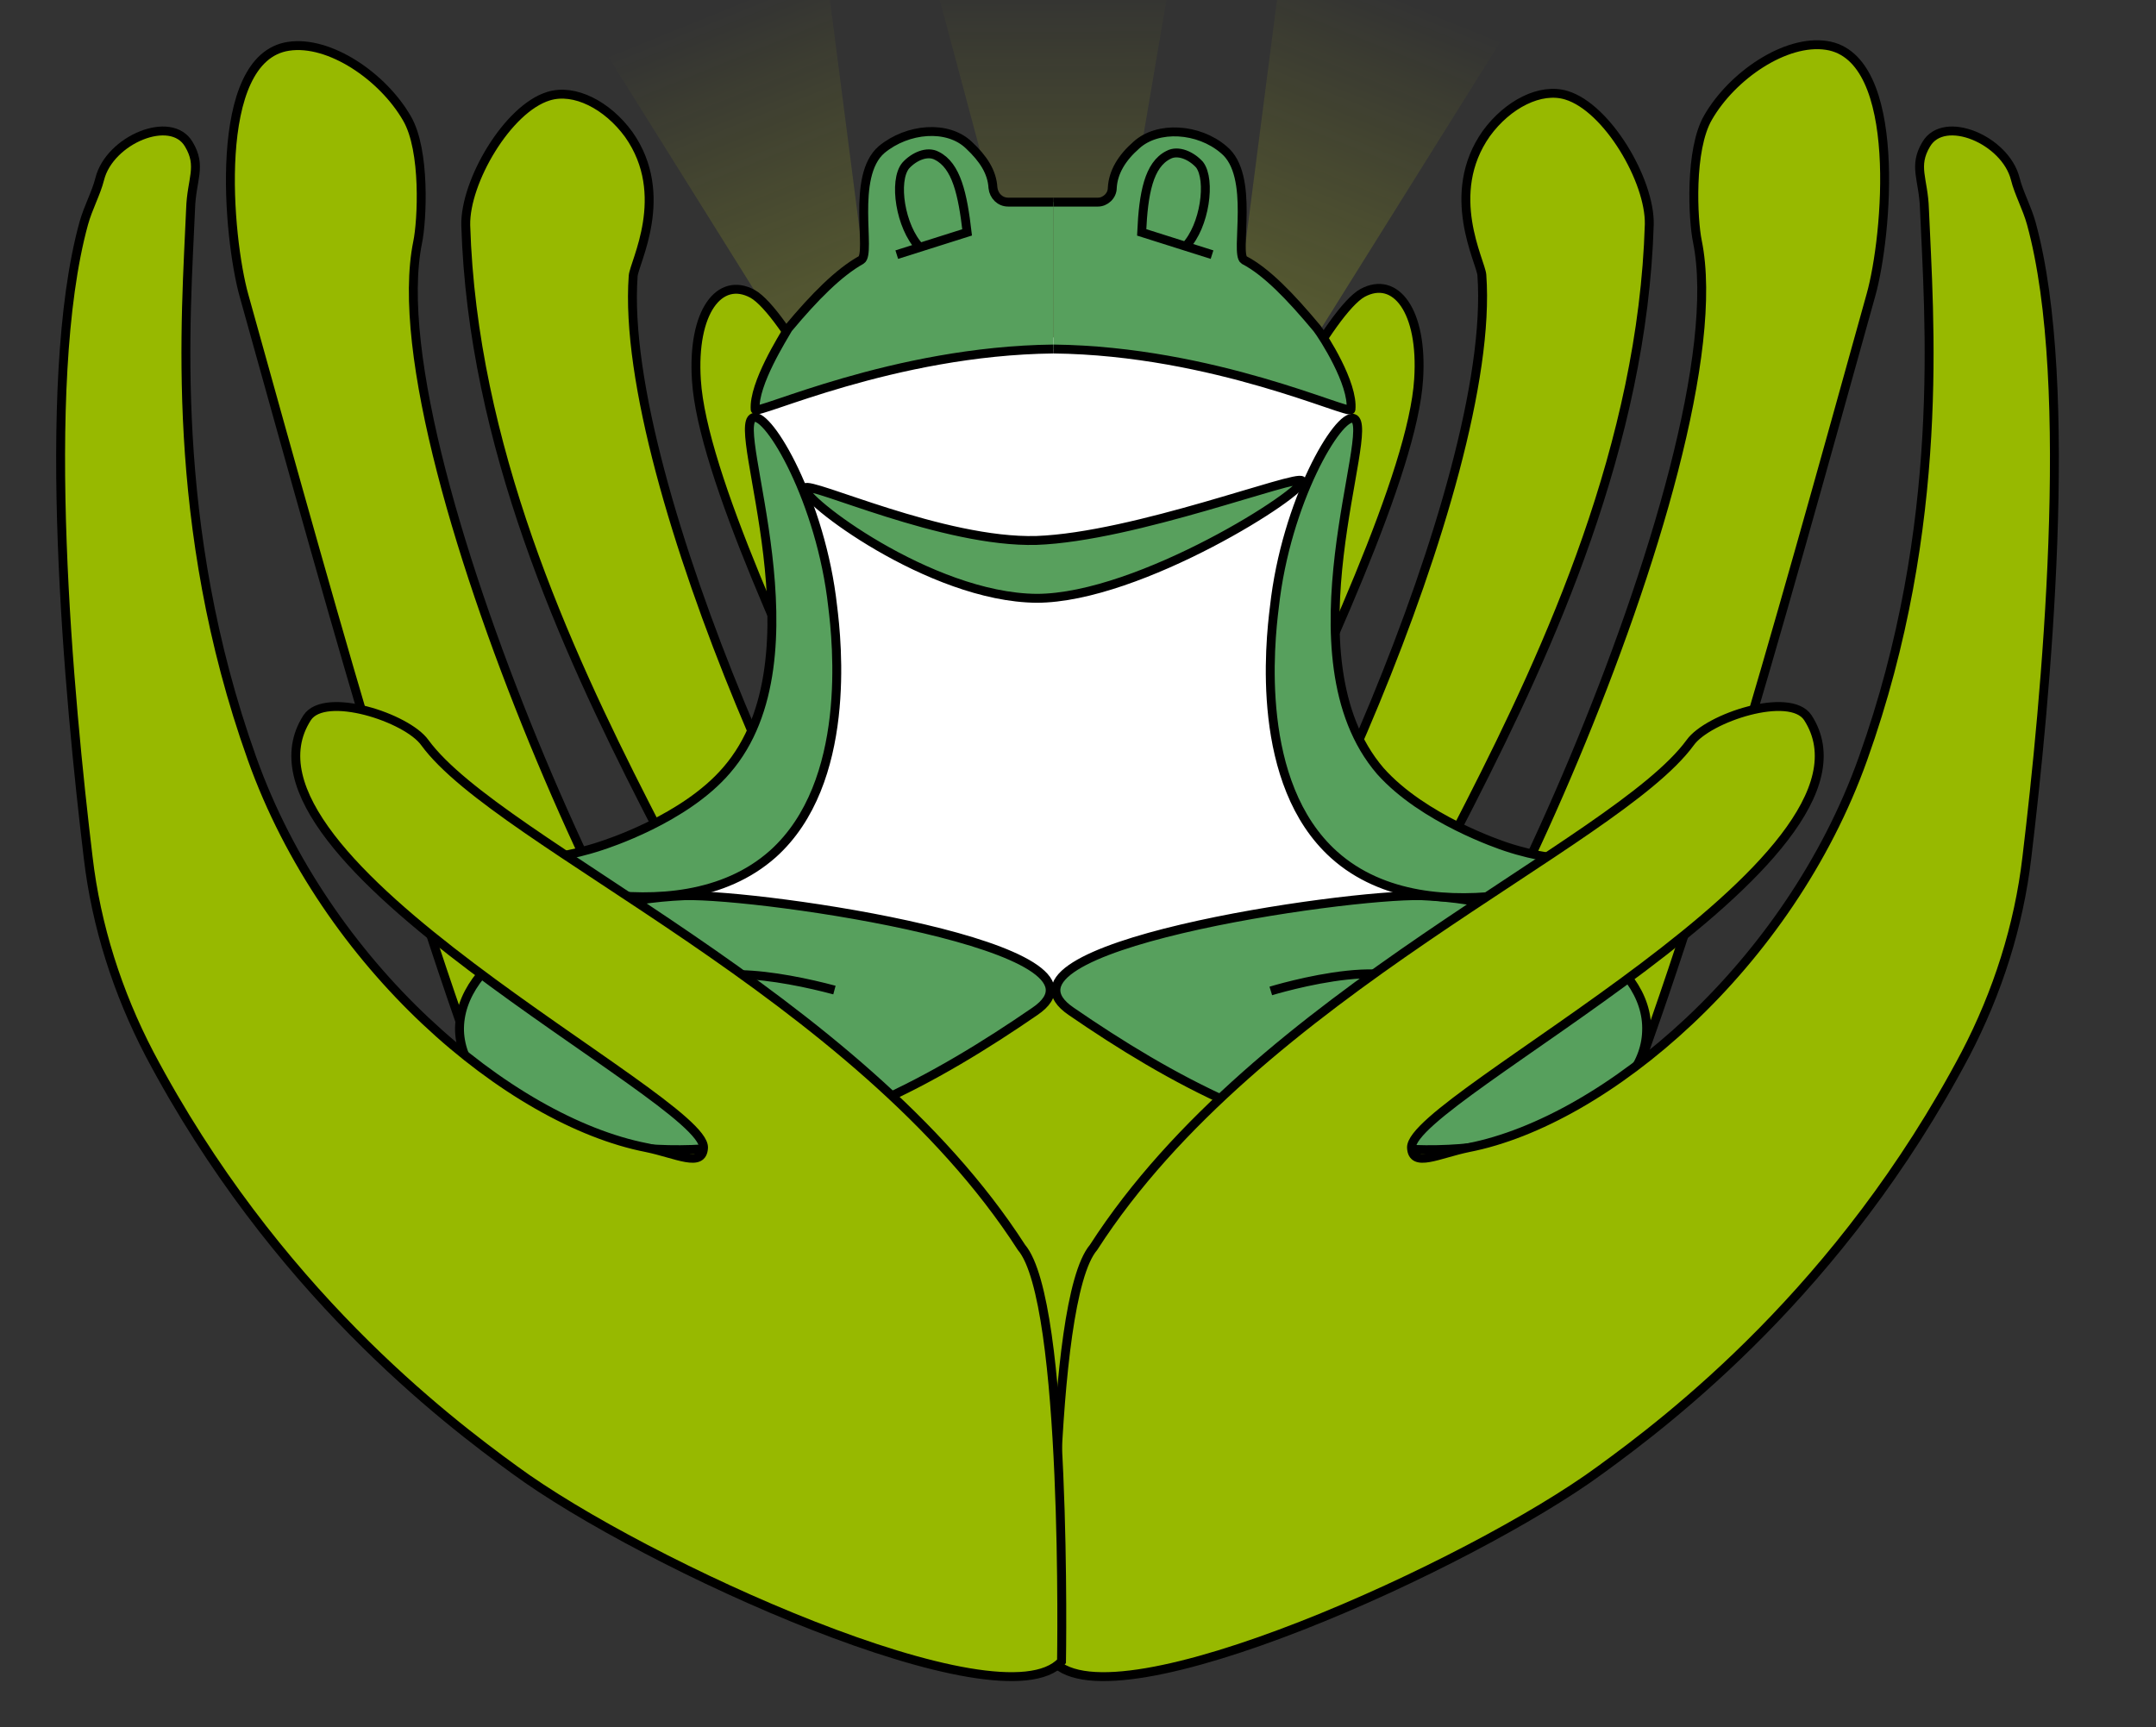 <?xml version="1.0" encoding="utf-8"?>
<!-- Generator: Adobe Illustrator 23.1.0, SVG Export Plug-In . SVG Version: 6.00 Build 0)  -->
<svg version="1.1" id="Layer_1" xmlns="http://www.w3.org/2000/svg" xmlns:xlink="http://www.w3.org/1999/xlink" x="0px" y="0px"
	 viewBox="0 0 242.1 194" style="enable-background:new 0 0 242.1 194;" xml:space="preserve">
<rect x="0" y="0" width="242.1" height="194" fill="#333333" stroke="none"/>
<style type="text/css">
	.st0{opacity:0.33;fill:url(#SVGID_1_);}
	.st1{opacity:0.33;fill:url(#SVGID_2_);}
	.st2{opacity:0.33;fill:url(#SVGID_3_);}
	.st3{fill:#97B900;stroke:#000000;stroke-miterlimit:10;}
	.st4{fill:#FFFFFF;}
	.st5{fill:#57A05D;stroke:#000000;stroke-miterlimit:10;}
	.st6{fill:none;stroke:#000000;stroke-miterlimit:10;}
	.st7{fill:#58A05D;stroke:#000000;stroke-miterlimit:10;}
	.st8{display:none;fill:#57A05D;}
</style>
<g id="Layer_3">
	<linearGradient id="SVGID_1_" gradientUnits="userSpaceOnUse" x1="135.311" y1="49.039" x2="162.692" y2="-18.514">
		<stop  offset="0.2" style="stop-color:#ECFF2A;stop-opacity:0.6"/>
		<stop  offset="0.739" style="stop-color:#F2FF00;stop-opacity:0"/>
	</linearGradient>
	<polygon class="st0" points="136.1,56.5 171.6,-0.3 145.5,-16.3 	"/>
	
		<linearGradient id="SVGID_2_" gradientUnits="userSpaceOnUse" x1="103.411" y1="47.348" x2="130.792" y2="-20.206" gradientTransform="matrix(0.925 -0.38 0.38 0.925 3.83 47.098)">
		<stop  offset="0.2" style="stop-color:#ECFF2A;stop-opacity:0.6"/>
		<stop  offset="0.739" style="stop-color:#F2FF00;stop-opacity:0"/>
	</linearGradient>
	<polygon class="st1" points="121.1,58.2 132.3,-7.8 102.1,-12.8 	"/>
	
		<linearGradient id="SVGID_3_" gradientUnits="userSpaceOnUse" x1="182.889" y1="50.692" x2="210.27" y2="-16.861" gradientTransform="matrix(-1 0 0 1 284.379 0)">
		<stop  offset="0.2" style="stop-color:#ECFF2A;stop-opacity:0.6"/>
		<stop  offset="0.739" style="stop-color:#F2FF00;stop-opacity:0"/>
	</linearGradient>
	<polygon class="st2" points="100.7,58.2 65.2,1.4 91.3,-14.7 	"/>
	<path class="st3" d="M27.4,33.2c-1.8-6.4-3.7-26.7,5-28C37,4.5,43,8.6,45.7,13.3c2.1,3.6,1.7,11.5,1.2,13.9
		c-5,24.6,29.9,98.5,36,95.4c11.3-5.8-29.1-47.9-30.6-97.3c-0.1-4.9,4.7-13.1,9.3-14.5c2.9-0.9,6.6,1,9,4.3
		c4.8,6.8,0.6,14.4,0.5,15.9c-1.7,23.4,23.1,76.5,31.9,84.3c16.2,14.2-23.5-51.7-24.8-72.6C77.7,35,80.8,31,84.5,33
		c3.6,2,11.4,16.9,11,18.9c7.8,16.1,13.6,33.2,28.1,63c12.5,25.6,19.4,32.1,19.9,39c3.7,39.1-29.2,33.9-46.9,27.8
		C65.2,170.6,49.3,111.8,27.4,33.2z"/>
	<g id="Layer_3_1_">
		<path class="st3" d="M140.9,181.6c-17.7,6.1-50.6,11.3-46.9-27.8c0.4-6.9-10.3-18,2.2-43.6c14.5-29.8,38-42.3,45.8-58.4
			c-0.4-2,7.4-16.9,11-18.9c3.7-2,6.8,2,6.3,9.7c-1.3,20.9-41,86.8-24.8,72.6c8.8-7.8,33.6-60.9,31.9-84.3
			c-0.1-1.5-4.3-9.1,0.5-15.9c2.4-3.3,6.1-5.2,9-4.3c4.6,1.4,9.4,9.6,9.3,14.5c-1.5,49.4-41.9,91.5-30.6,97.3
			c6.1,3.1,41-70.8,36-95.4c-0.5-2.4-0.9-10.3,1.2-13.9c2.7-4.7,8.7-8.8,13.3-8.1c8.7,1.3,6.8,21.6,5,28
			C188.2,111.8,172.3,170.6,140.9,181.6z"/>
		<g id="Layer_5_2_">
			<path class="st4" d="M84.6,47c10-14,67.3-10.1,67.1-0.1c-0.2,9.4-7.4,32.6-7.4,32.6c0.8,7.2,22.5,18.2,18.5,21.3
				c-24.1,18.9-77.9,6-87.8,2.5c-1.8-0.6,15.1-25.8,13.6-33C86.6,60.7,83.9,48,84.6,47z"/>
			<path class="st5" d="M184.9,115.8c-0.2,7.9-12,13.8-26.1,13.3c-14.2-0.5-27.6-8-38.5-15.5c-10.6-7.2,30.6-13.2,39.3-13
				C173.9,101.2,185.2,107.9,184.9,115.8z"/>
			<path class="st6" d="M159.4,113c0.6-7-16.7-1.7-16.7-1.7"/>
			<path class="st5" d="M152,47c-1.7-0.6-7.6,9.3-8.9,21.2c-0.5,4-2.2,19.8,6.7,27.8c10.9,9.8,31.1,1.8,31,0.8
				c0-0.5-4.8,0.6-11.7-1.7c-0.6-0.2-9.3-3.1-14.1-8.5C144,73.8,154.7,47.9,152,47z"/>
		</g>
		<path class="st3" d="M179.7,165.1c7.7-5.6,27-20.2,41-46.7c3.6-6.9,6-14.4,6.9-22.1c2.1-17.5,5.5-53,0.5-71.2
			c-0.5-1.8-1.4-3.4-1.8-5c-1.1-4.4-8-7.3-10-3.9c-1.5,2.5-0.3,3.9-0.2,7.3c0.5,12,2.5,35.4-6.9,61.7c-8.3,23.3-28.9,40.7-44.3,43.7
			c-3.4,0.7-6.3,2.3-6.4,0c-0.2-5.6,54.8-32.4,44.5-48.3c-2-3-11.2,0-13.2,2.8c-8.4,11.5-48.6,28.1-67,56.7
			c-5.2,6.1-4.5,46.5-4.5,46.5C125.1,194,165.3,175.7,179.7,165.1z"/>
	</g>
	<g id="Layer_5_1_">
		<path class="st5" d="M76.9,100.6c8.7-0.2,49.9,5.8,39.3,13c-10.9,7.5-24.3,15-38.5,15.5c-14.1,0.5-25.8-5.5-26.1-13.3
			C51.4,107.9,62.7,101.2,76.9,100.6z"/>
		<path class="st6" d="M77,112.9c-0.4-5.4,11.1-3.2,16.7-1.7"/>
		<path class="st7" d="M90.4,54.8c0.5-0.8,15.5,6.2,26,5.9c11-0.4,29.3-7.5,29.8-6.7c0.6,1.1-18.2,13.2-29.8,13.2
			C104.4,67.1,89.8,55.9,90.4,54.8z"/>
		<path class="st5" d="M81.6,86.5C76.9,92,68.1,94.8,67.5,95c-6.9,2.3-11.7,1.3-11.7,1.7c-0.1,1,20,9,31-0.8
			c8.9-8,7.2-23.8,6.7-27.8c-1.3-11.8-7.2-21.8-8.9-21.2C81.9,47.9,92.6,73.8,81.6,86.5z"/>
		<g>
			<path class="st5" d="M118.3,39.2c18,0.2,33.3,7.5,33.4,6.8c0.3-2.9-3.1-8.2-3.8-9.1c-3-3.6-5.7-6.4-8.2-7.7
				c-1.1-0.7,1.3-9.5-2.3-12.4c-2.8-2.4-7.4-2.7-9.8-0.5c-1.6,1.4-2.6,3-2.7,4.8c0,0.9-0.8,1.6-1.6,1.6l-5,0"/>
			<g>
				<path class="st6" d="M133.1,27.7c2.2-2.3,2.9-7.5,1.6-9.2c-0.9-1-2.4-1.7-3.5-1.1c-2.2,1.1-2.8,4.3-3,8.7l7.9,2.5"/>
			</g>
		</g>
		<g>
			<path class="st5" d="M118.3,22.7h-5.1c-0.9,0-1.6-0.7-1.7-1.6c-0.1-1.8-1.1-3.3-2.7-4.8c-2.4-2.3-6.9-1.9-9.8,0.5
				c-3.5,3-1.1,11.7-2.3,12.4c-2.5,1.4-5.2,4.1-8.2,7.7c-0.5,0.9-3.9,6.2-3.7,9.1c0.1,0.7,15.5-6.6,33.5-6.8"/>
			<path class="st5" d="M117.7,22.7"/>
			<path class="st5" d="M117.7,39.2"/>
			<g>
				<path class="st6" d="M100.7,28.6l7.9-2.5c-0.5-4.3-1.2-7.5-3.4-8.6c-1.1-0.6-2.6,0.1-3.5,1.1c-1.4,1.7-0.6,6.9,1.6,9.2"/>
			</g>
		</g>
	</g>
	<path class="st3" d="M119.2,186.6c0,0,0.7-40.4-4.5-46.5c-18.4-28.6-58.6-45.2-67-56.7c-2-2.8-11.2-5.8-13.2-2.8
		C24.2,96.5,79.2,123.3,79,128.9c-0.1,2.3-3,0.7-6.4,0c-15.4-3-36-20.4-44.3-43.7c-9.4-26.3-7.4-49.7-6.9-61.7
		c0.1-3.4,1.3-4.8-0.2-7.3c-2-3.4-8.9-0.5-10,3.9c-0.4,1.6-1.3,3.2-1.8,5c-5,18.2-1.6,53.7,0.5,71.2c0.9,7.7,3.3,15.2,6.9,22.1
		c14,26.5,33.3,41.1,41,46.7C72.2,175.7,112.4,194,119.2,186.6z"/>
	<rect x="116.1" y="23.2" class="st8" width="4.8" height="15.3"/>
</g>
</svg>
